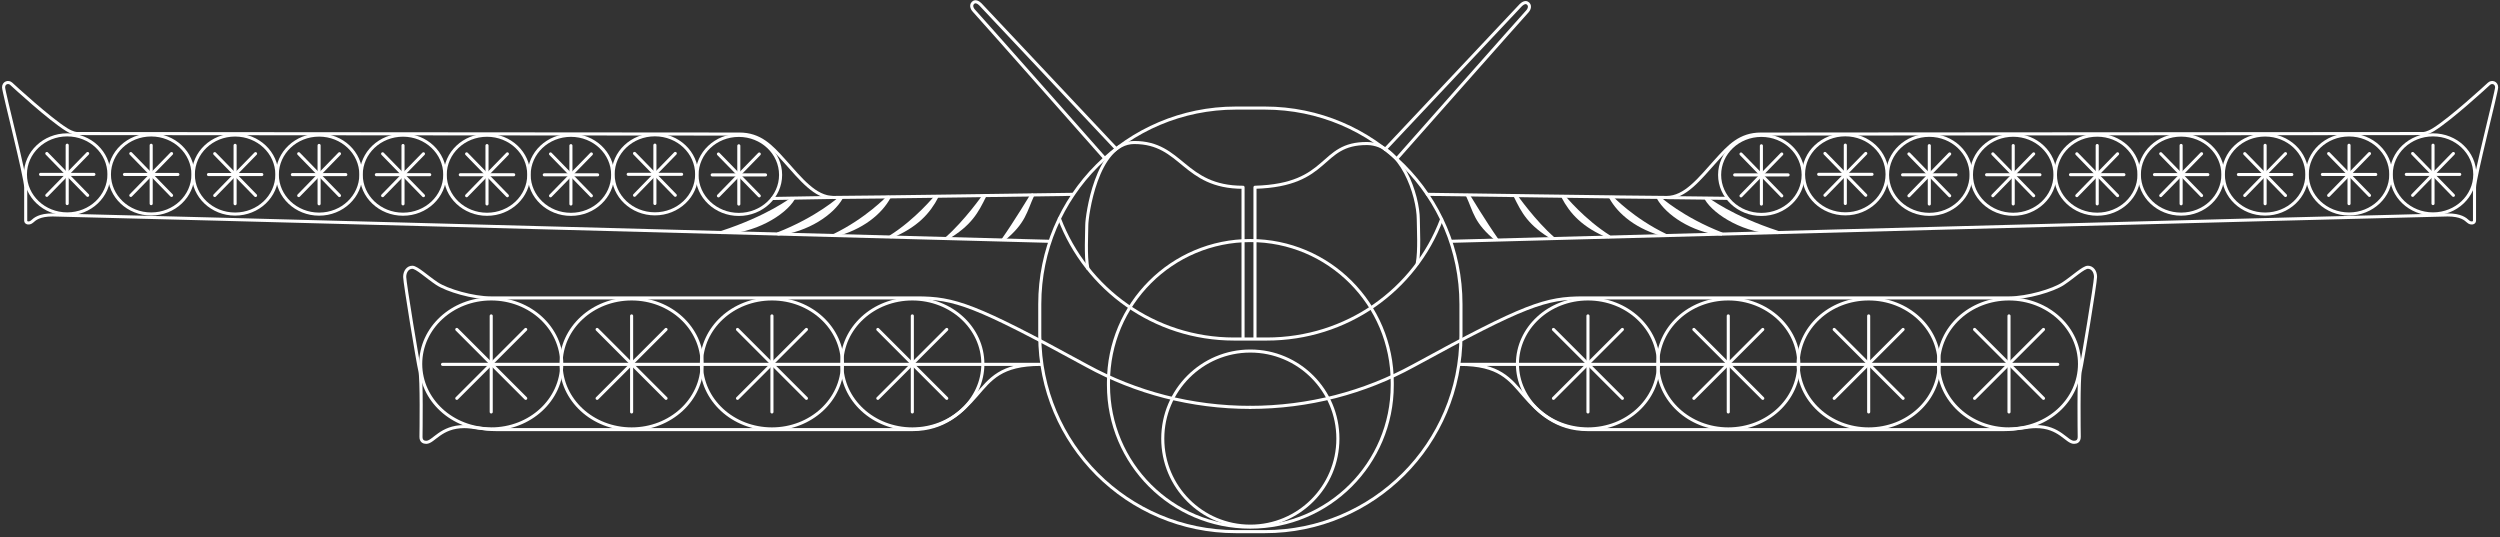 <svg width="568" height="122" viewBox="0 0 568 122" fill="none" xmlns="http://www.w3.org/2000/svg">
<rect x="0" y="0" width="568" height="122" fill="#333333" stroke="none"/>
<path d="M287.381 120.787H280.783C256.178 120.787 236.236 100.842 236.236 76.235V69.107C236.236 44.499 256.178 24.555 280.783 24.555H287.381C311.986 24.555 331.929 44.499 331.929 69.107V76.235C331.929 100.842 311.986 120.787 287.381 120.787Z" stroke="white" stroke-width="0.7" stroke-miterlimit="10" stroke-linecap="round" stroke-linejoin="round"/>
<path d="M327.53 49.841C321.478 65.899 305.968 77.029 287.795 77.029H280.37C262.247 77.029 246.786 65.668 240.7 49.676" stroke="white" stroke-width="0.7" stroke-miterlimit="10" stroke-linecap="round" stroke-linejoin="round"/>
<path d="M284.074 119.546C273.078 119.546 264.165 110.633 264.181 99.635C264.198 88.654 273.094 79.757 284.074 79.757C295.07 79.757 303.983 88.671 303.967 99.668V99.685C303.967 110.649 295.054 119.546 284.074 119.546Z" stroke="white" stroke-width="0.7" stroke-miterlimit="10" stroke-linecap="round" stroke-linejoin="round"/>
<path d="M284.074 119.761C266.265 119.761 251.845 105.324 251.845 87.513V86.885C251.845 69.074 266.281 54.654 284.09 54.654C301.9 54.654 316.319 69.091 316.319 86.901V87.53C316.319 105.324 301.883 119.761 284.074 119.761Z" stroke="white" stroke-width="0.7" stroke-miterlimit="10" stroke-linecap="round" stroke-linejoin="round"/>
<path d="M247.149 61.004C246.604 58.143 246.918 52.917 246.918 51.098C246.918 49.279 249.068 32.378 257.699 32.378C268.646 32.378 268.811 42.548 282.42 42.548V76.896" stroke="white" stroke-width="0.7" stroke-miterlimit="10" stroke-linecap="round" stroke-linejoin="round"/>
<path d="M322.007 59.83C322.553 56.969 322.239 51.743 322.239 49.924C322.239 44.367 318.353 32.675 310.631 32.609C299.585 32.526 302.462 42.035 285.132 42.548V76.896" stroke="white" stroke-width="0.7" stroke-miterlimit="10" stroke-linecap="round" stroke-linejoin="round"/>
<path d="M250.919 35.884C250.919 35.884 221.899 3.057 221.254 2.412C221.039 2.197 220.411 1.304 221.056 0.659C221.668 0.047 222.428 0.692 222.742 0.99C223.238 1.486 253.565 33.75 253.565 33.75" stroke="white" stroke-width="0.7" stroke-miterlimit="10" stroke-linecap="round" stroke-linejoin="round"/>
<path d="M317.344 36.066C317.344 36.066 346.365 3.239 347.01 2.594C347.225 2.379 347.853 1.486 347.208 0.841C346.596 0.229 345.836 0.874 345.521 1.172C345.025 1.668 314.698 33.932 314.698 33.932" stroke="white" stroke-width="0.7" stroke-miterlimit="10" stroke-linecap="round" stroke-linejoin="round"/>
<path d="M284.074 92.557C270.713 92.557 258.08 89.2 246.951 83.115C221.453 69.174 216.872 67.685 208.257 67.685C199.642 67.685 115.557 67.685 111.506 67.685C107.471 67.685 101.601 65.982 99.269 64.427C96.937 62.873 94.689 60.723 93.68 60.723C92.671 60.723 91.944 61.666 91.944 62.922C91.944 64.179 94.97 82.602 95.4 84.272C95.829 85.926 95.664 98.197 95.648 99.222C95.631 100.247 96.26 100.495 96.838 100.495C98.525 100.495 100.112 96.923 105.486 96.923C107.487 96.923 109.753 97.601 112.779 97.601C115.805 97.601 201.428 97.601 207.298 97.601C214.474 97.601 218.559 93.583 221.849 89.796C225.008 86.174 227.356 82.784 236.418 82.784H100.542" stroke="white" stroke-width="0.7" stroke-miterlimit="10" stroke-linecap="round" stroke-linejoin="round"/>
<path d="M103.783 74.846L119.443 90.507" stroke="white" stroke-width="0.7" stroke-miterlimit="10" stroke-linecap="round" stroke-linejoin="round"/>
<path d="M119.443 74.846L103.783 90.507" stroke="white" stroke-width="0.7" stroke-miterlimit="10" stroke-linecap="round" stroke-linejoin="round"/>
<path d="M111.605 71.77V93.599" stroke="white" stroke-width="0.7" stroke-miterlimit="10" stroke-linecap="round" stroke-linejoin="round"/>
<path d="M111.605 97.452C120.454 97.452 127.628 90.841 127.628 82.684C127.628 74.528 120.454 67.916 111.605 67.916C102.755 67.916 95.582 74.528 95.582 82.684C95.582 90.841 102.755 97.452 111.605 97.452Z" stroke="white" stroke-width="0.7" stroke-miterlimit="10" stroke-linecap="round" stroke-linejoin="round"/>
<path d="M10.637 34.875L19.913 44.384" stroke="white" stroke-width="0.7" stroke-miterlimit="10" stroke-linecap="round" stroke-linejoin="round"/>
<path d="M19.913 34.875L10.637 44.384" stroke="white" stroke-width="0.7" stroke-miterlimit="10" stroke-linecap="round" stroke-linejoin="round"/>
<path d="M15.267 32.99V46.253" stroke="white" stroke-width="0.7" stroke-miterlimit="10" stroke-linecap="round" stroke-linejoin="round"/>
<path d="M21.335 39.621H9.215" stroke="white" stroke-width="0.7" stroke-miterlimit="10" stroke-linecap="round" stroke-linejoin="round"/>
<path d="M15.267 48.601C20.509 48.601 24.758 44.581 24.758 39.621C24.758 34.662 20.509 30.641 15.267 30.641C10.025 30.641 5.775 34.662 5.775 39.621C5.775 44.581 10.025 48.601 15.267 48.601Z" stroke="white" stroke-width="0.7" stroke-miterlimit="10" stroke-linecap="round" stroke-linejoin="round"/>
<path d="M29.719 34.891L38.979 44.4" stroke="white" stroke-width="0.7" stroke-miterlimit="10" stroke-linecap="round" stroke-linejoin="round"/>
<path d="M38.979 34.891L29.719 44.4" stroke="white" stroke-width="0.7" stroke-miterlimit="10" stroke-linecap="round" stroke-linejoin="round"/>
<path d="M34.349 33.006V46.269" stroke="white" stroke-width="0.7" stroke-miterlimit="10" stroke-linecap="round" stroke-linejoin="round"/>
<path d="M40.418 39.638H28.28" stroke="white" stroke-width="0.7" stroke-miterlimit="10" stroke-linecap="round" stroke-linejoin="round"/>
<path d="M34.349 48.617C39.591 48.617 43.841 44.597 43.841 39.638C43.841 34.678 39.591 30.658 34.349 30.658C29.107 30.658 24.858 34.678 24.858 39.638C24.858 44.597 29.107 48.617 34.349 48.617Z" stroke="white" stroke-width="0.7" stroke-miterlimit="10" stroke-linecap="round" stroke-linejoin="round"/>
<path d="M48.785 34.908L58.062 44.417" stroke="white" stroke-width="0.7" stroke-miterlimit="10" stroke-linecap="round" stroke-linejoin="round"/>
<path d="M58.062 34.908L48.785 44.417" stroke="white" stroke-width="0.7" stroke-miterlimit="10" stroke-linecap="round" stroke-linejoin="round"/>
<path d="M53.415 33.023V46.286" stroke="white" stroke-width="0.7" stroke-miterlimit="10" stroke-linecap="round" stroke-linejoin="round"/>
<path d="M59.484 39.654H47.363" stroke="white" stroke-width="0.7" stroke-miterlimit="10" stroke-linecap="round" stroke-linejoin="round"/>
<path d="M53.415 48.634C58.657 48.634 62.907 44.614 62.907 39.654C62.907 34.695 58.657 30.674 53.415 30.674C48.173 30.674 43.924 34.695 43.924 39.654C43.924 44.614 48.173 48.634 53.415 48.634Z" stroke="white" stroke-width="0.7" stroke-miterlimit="10" stroke-linecap="round" stroke-linejoin="round"/>
<path d="M67.867 34.925L77.127 44.434" stroke="white" stroke-width="0.7" stroke-miterlimit="10" stroke-linecap="round" stroke-linejoin="round"/>
<path d="M77.127 34.925L67.867 44.434" stroke="white" stroke-width="0.7" stroke-miterlimit="10" stroke-linecap="round" stroke-linejoin="round"/>
<path d="M72.498 33.039V46.302" stroke="white" stroke-width="0.7" stroke-miterlimit="10" stroke-linecap="round" stroke-linejoin="round"/>
<path d="M78.566 39.671H66.429" stroke="white" stroke-width="0.7" stroke-miterlimit="10" stroke-linecap="round" stroke-linejoin="round"/>
<path d="M72.497 48.651C77.74 48.651 81.989 44.63 81.989 39.671C81.989 34.711 77.74 30.691 72.497 30.691C67.255 30.691 63.006 34.711 63.006 39.671C63.006 44.63 67.255 48.651 72.497 48.651Z" stroke="white" stroke-width="0.7" stroke-miterlimit="10" stroke-linecap="round" stroke-linejoin="round"/>
<path d="M86.933 34.941L96.21 44.45" stroke="white" stroke-width="0.7" stroke-miterlimit="10" stroke-linecap="round" stroke-linejoin="round"/>
<path d="M96.21 34.941L86.933 44.45" stroke="white" stroke-width="0.7" stroke-miterlimit="10" stroke-linecap="round" stroke-linejoin="round"/>
<path d="M91.564 33.056V46.319" stroke="white" stroke-width="0.7" stroke-miterlimit="10" stroke-linecap="round" stroke-linejoin="round"/>
<path d="M97.632 39.687H85.511" stroke="white" stroke-width="0.7" stroke-miterlimit="10" stroke-linecap="round" stroke-linejoin="round"/>
<path d="M91.563 48.667C96.805 48.667 101.055 44.647 101.055 39.687C101.055 34.728 96.805 30.707 91.563 30.707C86.321 30.707 82.072 34.728 82.072 39.687C82.072 44.647 86.321 48.667 91.563 48.667Z" stroke="white" stroke-width="0.7" stroke-miterlimit="10" stroke-linecap="round" stroke-linejoin="round"/>
<path d="M106.016 34.958L115.276 44.467" stroke="white" stroke-width="0.7" stroke-miterlimit="10" stroke-linecap="round" stroke-linejoin="round"/>
<path d="M115.276 34.958L106.016 44.467" stroke="white" stroke-width="0.7" stroke-miterlimit="10" stroke-linecap="round" stroke-linejoin="round"/>
<path d="M110.646 33.072V46.335" stroke="white" stroke-width="0.7" stroke-miterlimit="10" stroke-linecap="round" stroke-linejoin="round"/>
<path d="M116.714 39.704H104.577" stroke="white" stroke-width="0.7" stroke-miterlimit="10" stroke-linecap="round" stroke-linejoin="round"/>
<path d="M110.646 48.684C115.888 48.684 120.137 44.663 120.137 39.704C120.137 34.744 115.888 30.724 110.646 30.724C105.404 30.724 101.154 34.744 101.154 39.704C101.154 44.663 105.404 48.684 110.646 48.684Z" stroke="white" stroke-width="0.7" stroke-miterlimit="10" stroke-linecap="round" stroke-linejoin="round"/>
<path d="M125.082 34.974L134.358 44.483" stroke="white" stroke-width="0.7" stroke-miterlimit="10" stroke-linecap="round" stroke-linejoin="round"/>
<path d="M134.358 34.974L125.082 44.483" stroke="white" stroke-width="0.7" stroke-miterlimit="10" stroke-linecap="round" stroke-linejoin="round"/>
<path d="M129.712 33.089V46.352" stroke="white" stroke-width="0.7" stroke-miterlimit="10" stroke-linecap="round" stroke-linejoin="round"/>
<path d="M135.78 39.72H123.659" stroke="white" stroke-width="0.7" stroke-miterlimit="10" stroke-linecap="round" stroke-linejoin="round"/>
<path d="M129.712 48.7C134.954 48.7 139.203 44.68 139.203 39.72C139.203 34.761 134.954 30.741 129.712 30.741C124.469 30.741 120.22 34.761 120.22 39.72C120.22 44.68 124.469 48.7 129.712 48.7Z" stroke="white" stroke-width="0.7" stroke-miterlimit="10" stroke-linecap="round" stroke-linejoin="round"/>
<path d="M144.164 34.858L153.424 44.367" stroke="white" stroke-width="0.7" stroke-miterlimit="10" stroke-linecap="round" stroke-linejoin="round"/>
<path d="M153.424 34.858L144.164 44.367" stroke="white" stroke-width="0.7" stroke-miterlimit="10" stroke-linecap="round" stroke-linejoin="round"/>
<path d="M148.794 32.973V46.236" stroke="white" stroke-width="0.7" stroke-miterlimit="10" stroke-linecap="round" stroke-linejoin="round"/>
<path d="M154.863 39.605H142.725" stroke="white" stroke-width="0.7" stroke-miterlimit="10" stroke-linecap="round" stroke-linejoin="round"/>
<path d="M148.794 48.584C154.036 48.584 158.286 44.564 158.286 39.605C158.286 34.645 154.036 30.625 148.794 30.625C143.552 30.625 139.302 34.645 139.302 39.605C139.302 44.564 143.552 48.584 148.794 48.584Z" stroke="white" stroke-width="0.7" stroke-miterlimit="10" stroke-linecap="round" stroke-linejoin="round"/>
<path d="M163.23 34.991L172.506 44.5" stroke="white" stroke-width="0.7" stroke-miterlimit="10" stroke-linecap="round" stroke-linejoin="round"/>
<path d="M172.506 34.991L163.23 44.5" stroke="white" stroke-width="0.7" stroke-miterlimit="10" stroke-linecap="round" stroke-linejoin="round"/>
<path d="M167.86 33.122V46.368" stroke="white" stroke-width="0.7" stroke-miterlimit="10" stroke-linecap="round" stroke-linejoin="round"/>
<path d="M173.928 39.737H161.808" stroke="white" stroke-width="0.7" stroke-miterlimit="10" stroke-linecap="round" stroke-linejoin="round"/>
<path d="M167.86 48.717C173.102 48.717 177.351 44.696 177.351 39.737C177.351 34.778 173.102 30.757 167.86 30.757C162.618 30.757 158.368 34.778 158.368 39.737C158.368 44.696 162.618 48.717 167.86 48.717Z" stroke="white" stroke-width="0.7" stroke-miterlimit="10" stroke-linecap="round" stroke-linejoin="round"/>
<path d="M135.665 74.846L151.324 90.507" stroke="white" stroke-width="0.7" stroke-miterlimit="10" stroke-linecap="round" stroke-linejoin="round"/>
<path d="M151.324 74.846L135.665 90.507" stroke="white" stroke-width="0.7" stroke-miterlimit="10" stroke-linecap="round" stroke-linejoin="round"/>
<path d="M143.502 71.77V93.599" stroke="white" stroke-width="0.7" stroke-miterlimit="10" stroke-linecap="round" stroke-linejoin="round"/>
<path d="M143.503 97.452C152.352 97.452 159.526 90.841 159.526 82.684C159.526 74.528 152.352 67.916 143.503 67.916C134.653 67.916 127.479 74.528 127.479 82.684C127.479 90.841 134.653 97.452 143.503 97.452Z" stroke="white" stroke-width="0.7" stroke-miterlimit="10" stroke-linecap="round" stroke-linejoin="round"/>
<path d="M167.562 74.846L183.222 90.507" stroke="white" stroke-width="0.7" stroke-miterlimit="10" stroke-linecap="round" stroke-linejoin="round"/>
<path d="M183.222 74.846L167.562 90.507" stroke="white" stroke-width="0.7" stroke-miterlimit="10" stroke-linecap="round" stroke-linejoin="round"/>
<path d="M175.384 71.77V93.599" stroke="white" stroke-width="0.7" stroke-miterlimit="10" stroke-linecap="round" stroke-linejoin="round"/>
<path d="M175.384 97.452C184.233 97.452 191.407 90.841 191.407 82.684C191.407 74.528 184.233 67.916 175.384 67.916C166.534 67.916 159.36 74.528 159.36 82.684C159.36 90.841 166.534 97.452 175.384 97.452Z" stroke="white" stroke-width="0.7" stroke-miterlimit="10" stroke-linecap="round" stroke-linejoin="round"/>
<path d="M199.443 74.846L215.103 90.507" stroke="white" stroke-width="0.7" stroke-miterlimit="10" stroke-linecap="round" stroke-linejoin="round"/>
<path d="M215.103 74.846L199.443 90.507" stroke="white" stroke-width="0.7" stroke-miterlimit="10" stroke-linecap="round" stroke-linejoin="round"/>
<path d="M207.281 71.77V93.599" stroke="white" stroke-width="0.7" stroke-miterlimit="10" stroke-linecap="round" stroke-linejoin="round"/>
<path d="M207.281 97.452C216.131 97.452 223.305 90.841 223.305 82.684C223.305 74.528 216.131 67.916 207.281 67.916C198.432 67.916 191.258 74.528 191.258 82.684C191.258 90.841 198.432 97.452 207.281 97.452Z" stroke="white" stroke-width="0.7" stroke-miterlimit="10" stroke-linecap="round" stroke-linejoin="round"/>
<path d="M243.776 44.152C243.776 44.152 194.797 44.864 189.373 44.864C185.206 44.864 181.998 40.746 178.129 36.429C175.185 33.155 172.672 30.459 167.959 30.459C160.501 30.459 18.888 30.344 17.565 30.344C17.334 30.344 16.54 30.294 15.134 29.434C11.216 27.02 3.096 19.545 2.567 19.049C1.922 18.437 0.814 18.784 0.814 19.843C0.814 20.901 5.841 40.25 5.841 42.598C5.841 44.963 5.841 49.577 5.841 50.139C5.841 50.701 6.668 50.883 7.297 50.321C7.925 49.759 8.934 48.833 11.96 48.833C14.986 48.833 238.319 54.819 238.319 54.819" stroke="white" stroke-width="0.7" stroke-miterlimit="10" stroke-linecap="round" stroke-linejoin="round"/>
<path d="M175.5 45.095L188.877 44.864" stroke="white" stroke-width="0.7" stroke-miterlimit="10" stroke-linecap="round" stroke-linejoin="round"/>
<path d="M179.981 45.145C179.981 45.145 174.557 49.361 163.858 52.834C171.266 52.834 178.211 48.601 180.262 45.128L179.981 45.145Z" fill="white" stroke="white" stroke-width="0.7" stroke-miterlimit="10" stroke-linejoin="bevel"/>
<path d="M190.861 44.979C190.861 44.979 185.752 49.626 176.657 53.165C183.586 52.355 189.142 48.469 191.142 44.963L190.861 44.979Z" fill="white" stroke="white" stroke-width="0.7" stroke-miterlimit="10" stroke-linejoin="bevel"/>
<path d="M201.742 44.83C201.742 44.83 196.947 49.907 189.456 53.512C195.888 51.892 200.088 48.353 202.007 44.814L201.742 44.83Z" fill="white" stroke="white" stroke-width="0.7" stroke-miterlimit="10" stroke-linejoin="bevel"/>
<path d="M212.639 44.665C212.639 44.665 208.158 50.172 202.254 53.843C208.207 51.412 211.035 48.237 212.887 44.648L212.639 44.665Z" fill="white" stroke="white" stroke-width="0.7" stroke-miterlimit="10" stroke-linejoin="bevel"/>
<path d="M223.52 44.499C223.52 44.499 219.353 50.436 215.053 54.174C220.527 50.949 221.965 48.105 223.751 44.483L223.52 44.499Z" fill="white" stroke="white" stroke-width="0.7" stroke-miterlimit="10" stroke-linejoin="bevel"/>
<path d="M234.417 44.334C234.417 44.334 230.564 50.701 227.869 54.505C232.846 50.469 232.929 47.989 234.648 44.318L234.417 44.334Z" fill="white" stroke="white" stroke-width="0.7" stroke-miterlimit="10" stroke-linejoin="bevel"/>
<path d="M283.975 92.557C297.336 92.557 309.969 89.2 321.098 83.115C346.596 69.174 351.177 67.685 359.792 67.685C368.407 67.685 452.492 67.685 456.543 67.685C460.578 67.685 466.448 65.982 468.78 64.427C471.111 62.873 473.36 60.723 474.369 60.723C475.378 60.723 476.105 61.666 476.105 62.922C476.105 64.179 473.079 82.602 472.649 84.272C472.219 85.926 472.385 98.197 472.401 99.222C472.418 100.247 471.789 100.495 471.211 100.495C469.524 100.495 467.936 96.923 462.562 96.923C460.561 96.923 458.296 97.601 455.27 97.601C452.244 97.601 366.621 97.601 360.751 97.601C353.574 97.601 349.49 93.583 346.199 89.796C343.041 86.174 340.693 82.784 331.631 82.784H467.523" stroke="white" stroke-width="0.7" stroke-miterlimit="10" stroke-linecap="round" stroke-linejoin="round"/>
<path d="M464.282 74.846L448.623 90.507" stroke="white" stroke-width="0.7" stroke-miterlimit="10" stroke-linecap="round" stroke-linejoin="round"/>
<path d="M448.623 74.846L464.282 90.507" stroke="white" stroke-width="0.7" stroke-miterlimit="10" stroke-linecap="round" stroke-linejoin="round"/>
<path d="M456.444 71.77V93.599" stroke="white" stroke-width="0.7" stroke-miterlimit="10" stroke-linecap="round" stroke-linejoin="round"/>
<path d="M456.444 97.452C465.293 97.452 472.467 90.841 472.467 82.684C472.467 74.528 465.293 67.916 456.444 67.916C447.594 67.916 440.421 74.528 440.421 82.684C440.421 90.841 447.594 97.452 456.444 97.452Z" stroke="white" stroke-width="0.7" stroke-miterlimit="10" stroke-linecap="round" stroke-linejoin="round"/>
<path d="M557.412 34.875L548.152 44.384" stroke="white" stroke-width="0.7" stroke-miterlimit="10" stroke-linecap="round" stroke-linejoin="round"/>
<path d="M548.152 34.875L557.412 44.384" stroke="white" stroke-width="0.7" stroke-miterlimit="10" stroke-linecap="round" stroke-linejoin="round"/>
<path d="M552.782 32.99V46.253" stroke="white" stroke-width="0.7" stroke-miterlimit="10" stroke-linecap="round" stroke-linejoin="round"/>
<path d="M546.713 39.621H558.851" stroke="white" stroke-width="0.7" stroke-miterlimit="10" stroke-linecap="round" stroke-linejoin="round"/>
<path d="M552.782 48.601C558.024 48.601 562.274 44.581 562.274 39.621C562.274 34.662 558.024 30.641 552.782 30.641C547.54 30.641 543.291 34.662 543.291 39.621C543.291 44.581 547.54 48.601 552.782 48.601Z" stroke="white" stroke-width="0.7" stroke-miterlimit="10" stroke-linecap="round" stroke-linejoin="round"/>
<path d="M538.346 34.891L529.07 44.4" stroke="white" stroke-width="0.7" stroke-miterlimit="10" stroke-linecap="round" stroke-linejoin="round"/>
<path d="M529.07 34.891L538.346 44.4" stroke="white" stroke-width="0.7" stroke-miterlimit="10" stroke-linecap="round" stroke-linejoin="round"/>
<path d="M533.7 33.006V46.269" stroke="white" stroke-width="0.7" stroke-miterlimit="10" stroke-linecap="round" stroke-linejoin="round"/>
<path d="M527.647 39.638H539.768" stroke="white" stroke-width="0.7" stroke-miterlimit="10" stroke-linecap="round" stroke-linejoin="round"/>
<path d="M533.7 48.617C538.942 48.617 543.191 44.597 543.191 39.638C543.191 34.678 538.942 30.658 533.7 30.658C528.458 30.658 524.208 34.678 524.208 39.638C524.208 44.597 528.458 48.617 533.7 48.617Z" stroke="white" stroke-width="0.7" stroke-miterlimit="10" stroke-linecap="round" stroke-linejoin="round"/>
<path d="M519.264 34.908L510.004 44.417" stroke="white" stroke-width="0.7" stroke-miterlimit="10" stroke-linecap="round" stroke-linejoin="round"/>
<path d="M510.004 34.908L519.264 44.417" stroke="white" stroke-width="0.7" stroke-miterlimit="10" stroke-linecap="round" stroke-linejoin="round"/>
<path d="M514.634 33.023V46.286" stroke="white" stroke-width="0.7" stroke-miterlimit="10" stroke-linecap="round" stroke-linejoin="round"/>
<path d="M508.565 39.654H520.702" stroke="white" stroke-width="0.7" stroke-miterlimit="10" stroke-linecap="round" stroke-linejoin="round"/>
<path d="M514.634 48.634C519.876 48.634 524.125 44.614 524.125 39.654C524.125 34.695 519.876 30.674 514.634 30.674C509.392 30.674 505.142 34.695 505.142 39.654C505.142 44.614 509.392 48.634 514.634 48.634Z" stroke="white" stroke-width="0.7" stroke-miterlimit="10" stroke-linecap="round" stroke-linejoin="round"/>
<path d="M500.198 34.925L490.921 44.434" stroke="white" stroke-width="0.7" stroke-miterlimit="10" stroke-linecap="round" stroke-linejoin="round"/>
<path d="M490.921 34.925L500.198 44.434" stroke="white" stroke-width="0.7" stroke-miterlimit="10" stroke-linecap="round" stroke-linejoin="round"/>
<path d="M495.551 33.039V46.302" stroke="white" stroke-width="0.7" stroke-miterlimit="10" stroke-linecap="round" stroke-linejoin="round"/>
<path d="M489.499 39.671H501.62" stroke="white" stroke-width="0.7" stroke-miterlimit="10" stroke-linecap="round" stroke-linejoin="round"/>
<path d="M495.551 48.651C500.793 48.651 505.043 44.63 505.043 39.671C505.043 34.711 500.793 30.691 495.551 30.691C490.309 30.691 486.06 34.711 486.06 39.671C486.06 44.63 490.309 48.651 495.551 48.651Z" stroke="white" stroke-width="0.7" stroke-miterlimit="10" stroke-linecap="round" stroke-linejoin="round"/>
<path d="M481.116 34.941L471.855 44.45" stroke="white" stroke-width="0.7" stroke-miterlimit="10" stroke-linecap="round" stroke-linejoin="round"/>
<path d="M471.855 34.941L481.116 44.45" stroke="white" stroke-width="0.7" stroke-miterlimit="10" stroke-linecap="round" stroke-linejoin="round"/>
<path d="M476.486 33.056V46.319" stroke="white" stroke-width="0.7" stroke-miterlimit="10" stroke-linecap="round" stroke-linejoin="round"/>
<path d="M470.417 39.687H482.554" stroke="white" stroke-width="0.7" stroke-miterlimit="10" stroke-linecap="round" stroke-linejoin="round"/>
<path d="M476.486 48.667C481.728 48.667 485.977 44.647 485.977 39.687C485.977 34.728 481.728 30.707 476.486 30.707C471.243 30.707 466.994 34.728 466.994 39.687C466.994 44.647 471.243 48.667 476.486 48.667Z" stroke="white" stroke-width="0.7" stroke-miterlimit="10" stroke-linecap="round" stroke-linejoin="round"/>
<path d="M462.05 34.958L452.773 44.467" stroke="white" stroke-width="0.7" stroke-miterlimit="10" stroke-linecap="round" stroke-linejoin="round"/>
<path d="M452.773 34.958L462.05 44.467" stroke="white" stroke-width="0.7" stroke-miterlimit="10" stroke-linecap="round" stroke-linejoin="round"/>
<path d="M457.403 33.072V46.335" stroke="white" stroke-width="0.7" stroke-miterlimit="10" stroke-linecap="round" stroke-linejoin="round"/>
<path d="M451.351 39.704H463.472" stroke="white" stroke-width="0.7" stroke-miterlimit="10" stroke-linecap="round" stroke-linejoin="round"/>
<path d="M457.403 48.684C462.645 48.684 466.895 44.663 466.895 39.704C466.895 34.744 462.645 30.724 457.403 30.724C452.161 30.724 447.911 34.744 447.911 39.704C447.911 44.663 452.161 48.684 457.403 48.684Z" stroke="white" stroke-width="0.7" stroke-miterlimit="10" stroke-linecap="round" stroke-linejoin="round"/>
<path d="M442.967 34.974L433.707 44.483" stroke="white" stroke-width="0.7" stroke-miterlimit="10" stroke-linecap="round" stroke-linejoin="round"/>
<path d="M433.707 34.974L442.967 44.483" stroke="white" stroke-width="0.7" stroke-miterlimit="10" stroke-linecap="round" stroke-linejoin="round"/>
<path d="M438.337 33.089V46.352" stroke="white" stroke-width="0.7" stroke-miterlimit="10" stroke-linecap="round" stroke-linejoin="round"/>
<path d="M432.269 39.72H444.406" stroke="white" stroke-width="0.7" stroke-miterlimit="10" stroke-linecap="round" stroke-linejoin="round"/>
<path d="M438.337 48.7C443.579 48.7 447.829 44.68 447.829 39.72C447.829 34.761 443.579 30.741 438.337 30.741C433.095 30.741 428.846 34.761 428.846 39.72C428.846 44.68 433.095 48.7 438.337 48.7Z" stroke="white" stroke-width="0.7" stroke-miterlimit="10" stroke-linecap="round" stroke-linejoin="round"/>
<path d="M423.901 34.858L414.625 44.367" stroke="white" stroke-width="0.7" stroke-miterlimit="10" stroke-linecap="round" stroke-linejoin="round"/>
<path d="M414.625 34.858L423.901 44.367" stroke="white" stroke-width="0.7" stroke-miterlimit="10" stroke-linecap="round" stroke-linejoin="round"/>
<path d="M419.255 32.973V46.236" stroke="white" stroke-width="0.7" stroke-miterlimit="10" stroke-linecap="round" stroke-linejoin="round"/>
<path d="M413.203 39.605H425.323" stroke="white" stroke-width="0.7" stroke-miterlimit="10" stroke-linecap="round" stroke-linejoin="round"/>
<path d="M419.255 48.584C424.497 48.584 428.746 44.564 428.746 39.605C428.746 34.645 424.497 30.625 419.255 30.625C414.013 30.625 409.763 34.645 409.763 39.605C409.763 44.564 414.013 48.584 419.255 48.584Z" stroke="white" stroke-width="0.7" stroke-miterlimit="10" stroke-linecap="round" stroke-linejoin="round"/>
<path d="M404.819 34.991L395.559 44.5" stroke="white" stroke-width="0.7" stroke-miterlimit="10" stroke-linecap="round" stroke-linejoin="round"/>
<path d="M395.559 34.991L404.819 44.5" stroke="white" stroke-width="0.7" stroke-miterlimit="10" stroke-linecap="round" stroke-linejoin="round"/>
<path d="M400.189 33.122V46.368" stroke="white" stroke-width="0.7" stroke-miterlimit="10" stroke-linecap="round" stroke-linejoin="round"/>
<path d="M394.12 39.737H406.257" stroke="white" stroke-width="0.7" stroke-miterlimit="10" stroke-linecap="round" stroke-linejoin="round"/>
<path d="M400.189 48.717C405.431 48.717 409.68 44.696 409.68 39.737C409.68 34.778 405.431 30.757 400.189 30.757C394.947 30.757 390.697 34.778 390.697 39.737C390.697 44.696 394.947 48.717 400.189 48.717Z" stroke="white" stroke-width="0.7" stroke-miterlimit="10" stroke-linecap="round" stroke-linejoin="round"/>
<path d="M432.384 74.846L416.725 90.507" stroke="white" stroke-width="0.7" stroke-miterlimit="10" stroke-linecap="round" stroke-linejoin="round"/>
<path d="M416.725 74.846L432.384 90.507" stroke="white" stroke-width="0.7" stroke-miterlimit="10" stroke-linecap="round" stroke-linejoin="round"/>
<path d="M424.563 71.77V93.599" stroke="white" stroke-width="0.7" stroke-miterlimit="10" stroke-linecap="round" stroke-linejoin="round"/>
<path d="M424.563 97.452C433.412 97.452 440.586 90.841 440.586 82.684C440.586 74.528 433.412 67.916 424.563 67.916C415.713 67.916 408.54 74.528 408.54 82.684C408.54 90.841 415.713 97.452 424.563 97.452Z" stroke="white" stroke-width="0.7" stroke-miterlimit="10" stroke-linecap="round" stroke-linejoin="round"/>
<path d="M400.503 74.846L384.844 90.507" stroke="white" stroke-width="0.7" stroke-miterlimit="10" stroke-linecap="round" stroke-linejoin="round"/>
<path d="M384.844 74.846L400.503 90.507" stroke="white" stroke-width="0.7" stroke-miterlimit="10" stroke-linecap="round" stroke-linejoin="round"/>
<path d="M392.665 71.77V93.599" stroke="white" stroke-width="0.7" stroke-miterlimit="10" stroke-linecap="round" stroke-linejoin="round"/>
<path d="M392.665 97.452C401.514 97.452 408.688 90.841 408.688 82.684C408.688 74.528 401.514 67.916 392.665 67.916C383.816 67.916 376.642 74.528 376.642 82.684C376.642 90.841 383.816 97.452 392.665 97.452Z" stroke="white" stroke-width="0.7" stroke-miterlimit="10" stroke-linecap="round" stroke-linejoin="round"/>
<path d="M368.606 74.846L352.946 90.507" stroke="white" stroke-width="0.7" stroke-miterlimit="10" stroke-linecap="round" stroke-linejoin="round"/>
<path d="M352.946 74.846L368.606 90.507" stroke="white" stroke-width="0.7" stroke-miterlimit="10" stroke-linecap="round" stroke-linejoin="round"/>
<path d="M360.784 71.77V93.599" stroke="white" stroke-width="0.7" stroke-miterlimit="10" stroke-linecap="round" stroke-linejoin="round"/>
<path d="M360.784 97.452C369.633 97.452 376.807 90.841 376.807 82.684C376.807 74.528 369.633 67.916 360.784 67.916C351.935 67.916 344.761 74.528 344.761 82.684C344.761 90.841 351.935 97.452 360.784 97.452Z" stroke="white" stroke-width="0.7" stroke-miterlimit="10" stroke-linecap="round" stroke-linejoin="round"/>
<path d="M324.273 44.152C324.273 44.152 373.252 44.864 378.676 44.864C382.843 44.864 386.051 40.746 389.92 36.429C392.864 33.155 395.377 30.459 400.09 30.459C407.547 30.459 549.161 30.344 550.483 30.344C550.715 30.344 551.509 30.294 552.914 29.434C556.833 27.02 564.952 19.545 565.481 19.049C566.126 18.437 567.234 18.784 567.234 19.843C567.234 20.901 562.207 40.25 562.207 42.598C562.207 44.963 562.207 49.577 562.207 50.139C562.207 50.701 561.381 50.883 560.752 50.321C560.124 49.759 559.115 48.833 556.089 48.833C553.063 48.833 329.73 54.819 329.73 54.819" stroke="white" stroke-width="0.7" stroke-miterlimit="10" stroke-linecap="round" stroke-linejoin="round"/>
<path d="M392.301 45.062L378.775 44.897" stroke="white" stroke-width="0.7" stroke-miterlimit="10" stroke-linecap="round" stroke-linejoin="round"/>
<path d="M387.903 45.145C387.903 45.145 393.326 49.361 404.025 52.834C396.617 52.834 389.672 48.601 387.622 45.128L387.903 45.145Z" fill="white" stroke="white" stroke-width="0.7" stroke-miterlimit="10" stroke-linejoin="bevel"/>
<path d="M377.039 45.012C377.039 45.012 382.132 49.643 391.243 53.182C384.314 52.371 378.758 48.502 376.774 44.996L377.039 45.012Z" fill="white" stroke="white" stroke-width="0.7" stroke-miterlimit="10" stroke-linejoin="bevel"/>
<path d="M366.191 44.863C366.191 44.863 370.953 49.907 378.461 53.496C372.028 51.875 367.861 48.386 365.927 44.83L366.191 44.863Z" fill="white" stroke="white" stroke-width="0.7" stroke-miterlimit="10" stroke-linejoin="bevel"/>
<path d="M355.343 44.715C355.343 44.715 359.792 50.155 365.678 53.827C359.725 51.396 356.947 48.27 355.079 44.681L355.343 44.715Z" fill="white" stroke="white" stroke-width="0.7" stroke-miterlimit="10" stroke-linejoin="bevel"/>
<path d="M344.479 44.566C344.479 44.566 348.597 50.42 352.896 54.157C347.423 50.933 346.034 48.171 344.248 44.533L344.479 44.566Z" fill="white" stroke="white" stroke-width="0.7" stroke-miterlimit="10" stroke-linejoin="bevel"/>
<path d="M333.632 44.417C333.632 44.417 337.419 50.684 340.114 54.488C335.137 50.453 335.12 48.055 333.4 44.384L333.632 44.417Z" fill="white" stroke="white" stroke-width="0.7" stroke-miterlimit="10" stroke-linejoin="bevel"/>
</svg>
